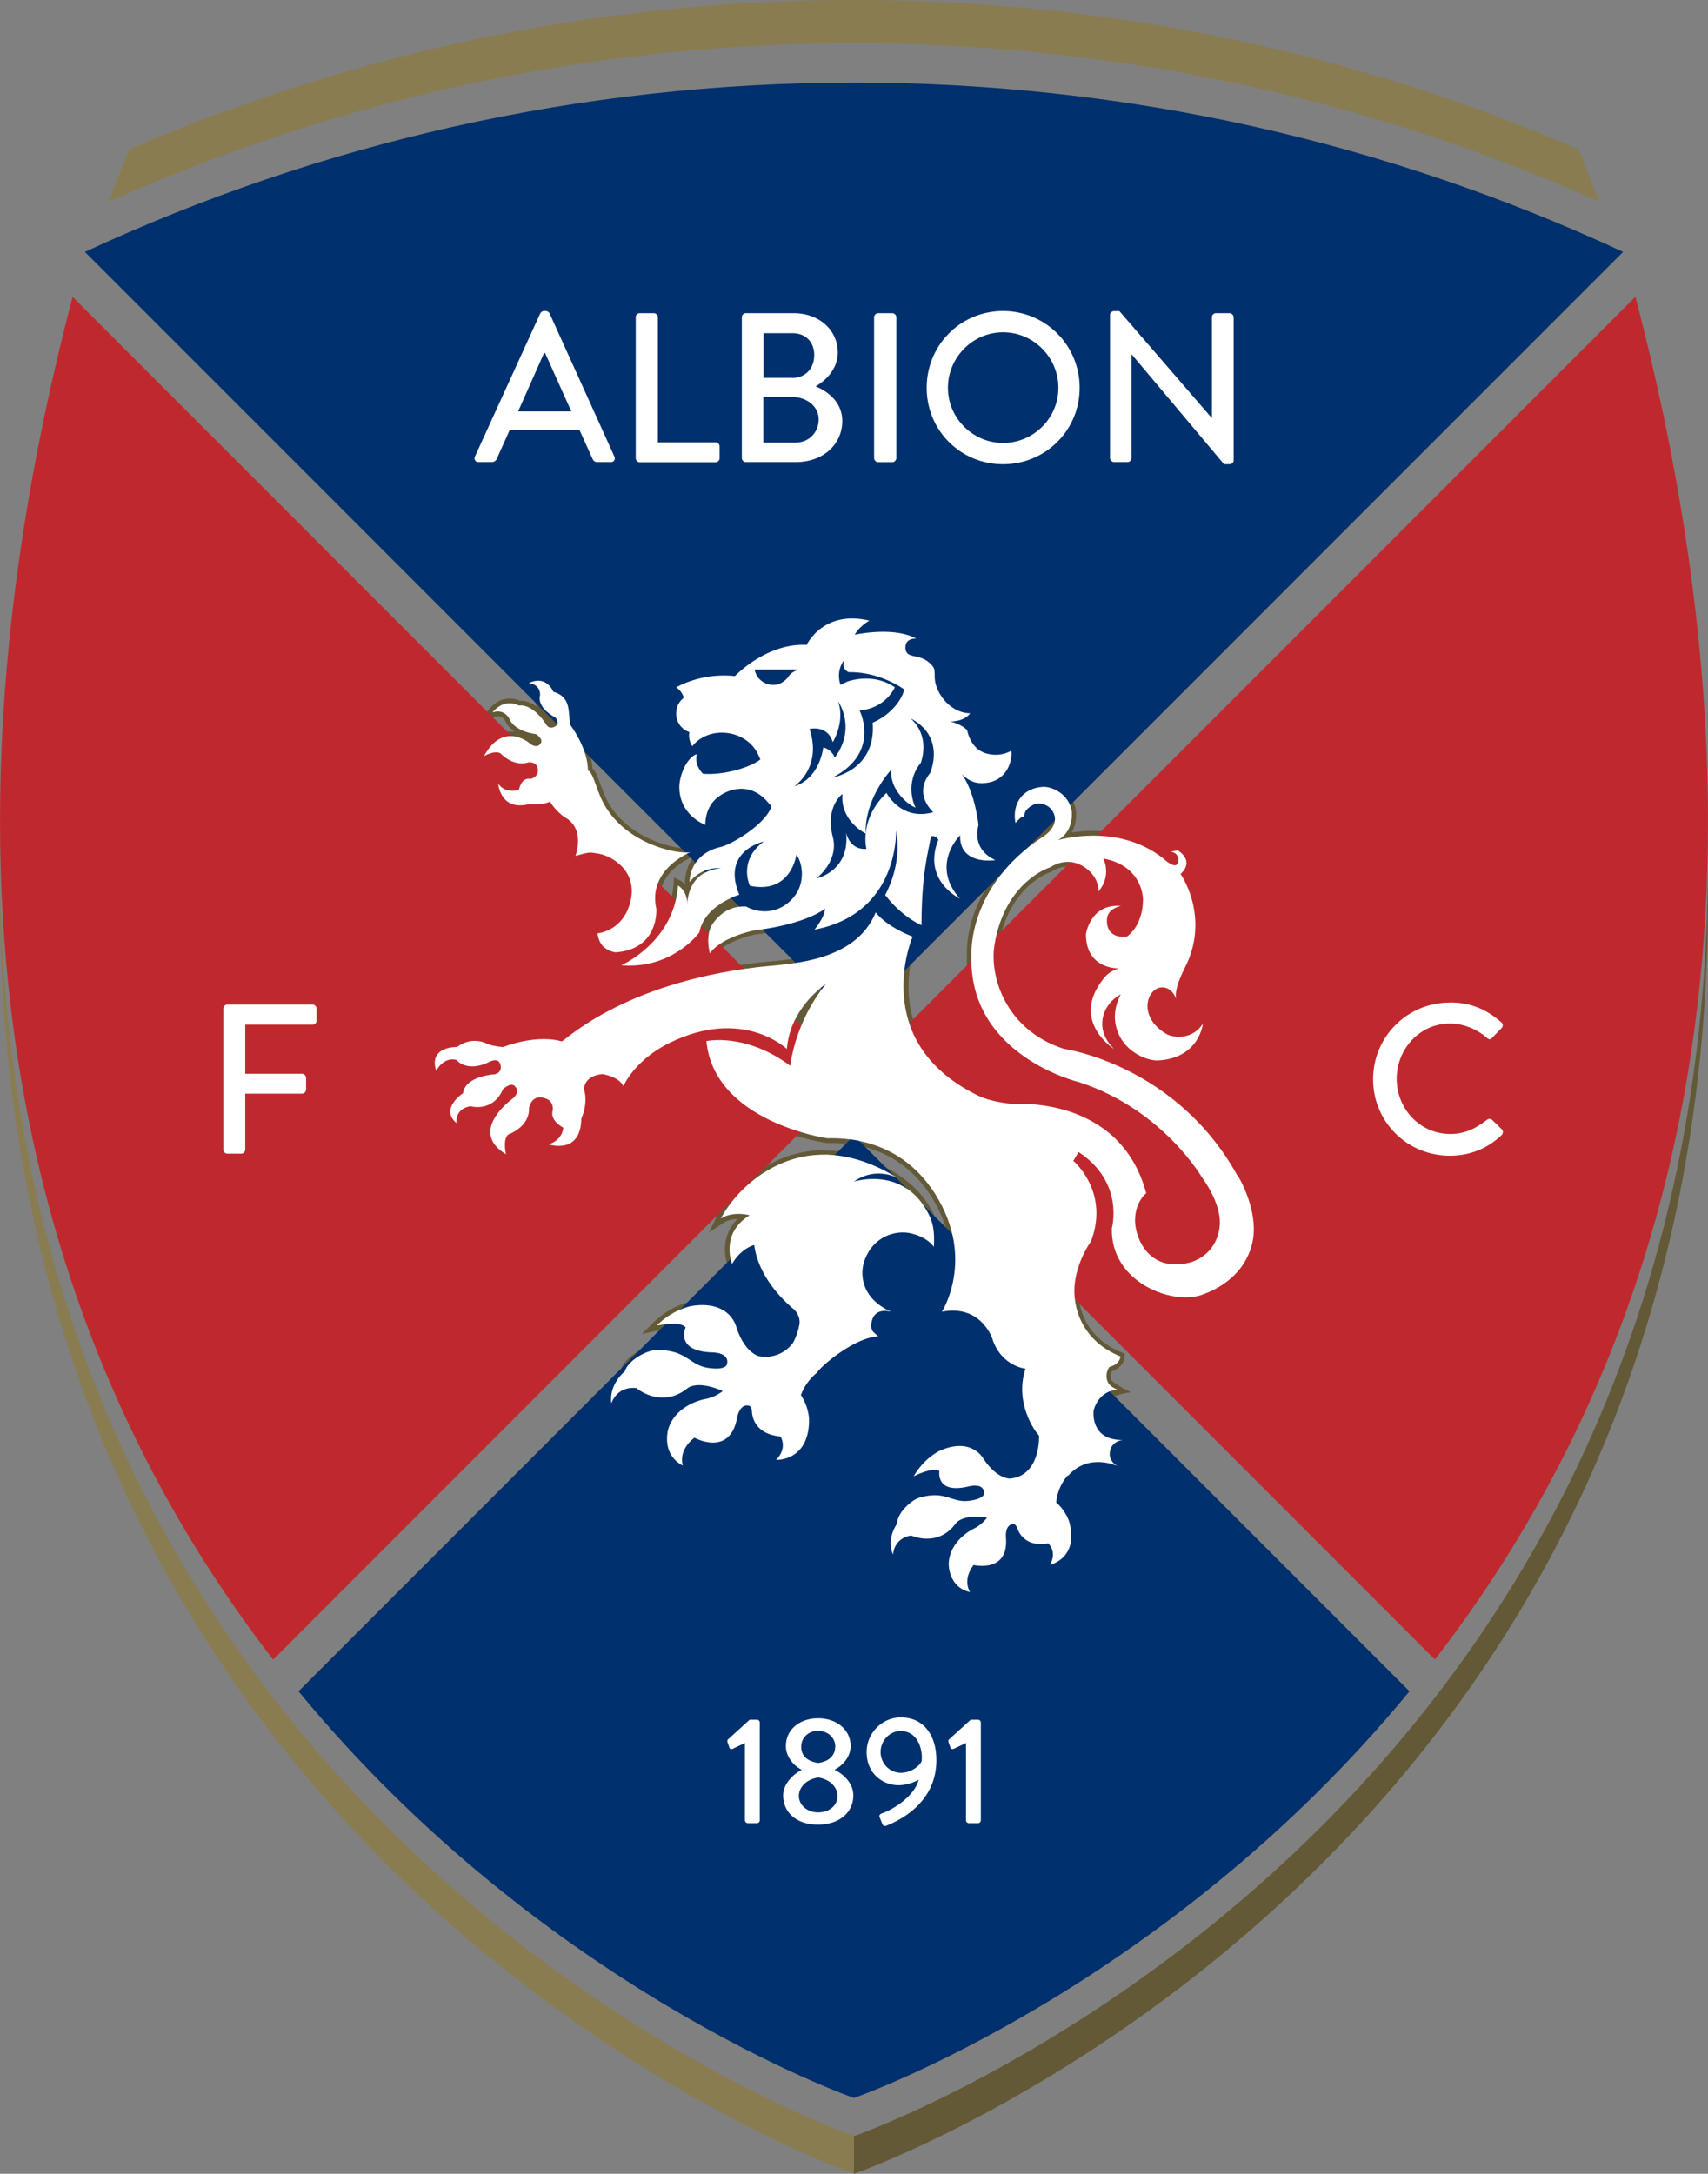 <svg xmlns="http://www.w3.org/2000/svg" id="Capa_2" data-name="Capa 2" viewBox="0 0 176 223.92"><rect x="0" y="0" width="176" height="223.92" fill="#808080" stroke="none"/><defs><style>.cls-2{fill:#fff}.cls-3{fill:#bf292e}.cls-4{fill:#897c50}.cls-5{fill:#635936}</style></defs><g id="Capa_1-2" data-name="Capa 1"><path d="M87.82 63.68c.54 0 1.12.07 1.77.22 0 0-1.01.56-1.5 1.45 0 0 1.33-.3 2.91-.3 1.15 0 2.43.16 3.43.7h-.07c-.25 0-1.08.07-1.05.96.04 1.33 1.69.37 2.85 1.96.08.11.16.18.17 1.06.02 1.64 1.65 3.72 3.65 3.72 0 0-.46.82-2.07.86.77.12 1.54.62 1.77.9 0 0 .3 2.04 2.15 2.43.28.06.55.08.78.08.97 0 1.53-.4 1.59-.4.17.56-.21 3.31-3.02 3.31h-.21c-.95-.04-1.65-.69-1.9-.95.31.38 1.3 1.83 1.76 5.23.02.14-.85 2.45 1.74 3.66 0 0-.28.04-.68.04-1.07 0-3.03-.31-2.95-2.6 0 0-3.12 3.04-.03 6.52 0 0-3.9-1.84-2.22-6.05 0 0-.14-.39-.64-.39-.06 0-.13.06-.15.17-.22 1.4-.94 3.62-.94 9.01 0 0-1.92-.76-3.75-3.11 0 0 1.82-3.11 1.12-6.63 0 0 .36 8.54-8.4 10.2 0 0 1.08-1.32 1.08-2.16 0 0-1.8 1.56-7.27 2.24 0 0-3.39.64-4.59 2.37 0 0-.53-1.85.28-3.03.94-1.36 2.15-1.8 3.24-1.8h.22s.8.49 1.91.49c.44 0 .92-.07 1.43-.28.57-.23 1.5-.83 2.02-1.89.63-1.29.39-2.93-.19-3.65 0 0-.43 3.32-3.63 3.32-.35 0-.74-.04-1.16-.13 0 0-1.24-2.58 1.43-4.55 0 0-4.42.93-2.52 5.47 0 0-3.59 1.08-4.11 3.87 0 0-2.43 3.43-7.22 3.43-.27 0-.54-.01-.83-.03 0 0 5.41-2.36 5.85-8.2 0 0 .92.45.96 1.92.02-.81.31-3.4 3.45-3.72 0 0-.09-.01-.24-.01-.55 0-1.94.14-2.98 1.43 0 0-.11-2.84 3.21-3.61 1.03-.24 4.4-2.16 5.2-4.08.06-.14-.16-.3-.27-.43-.89-1.09-1.89-1.48-2.82-1.48-1.15 0-2.19.59-2.74 1.16-1.03 1.05-.96 2.55-.96 2.55S70 84 70 81.03c0-1.1.72-3.02 1.8-3.38 0 0-.15.6.08 1.19.09.24.46.83.61.84.17.01.34.02.51.02 2.06 0 4.32-.73 5.34-1.49.02-.02-.2-.48-.21-.5-.69-1.49-2.23-2.27-3.75-2.27-1.16 0-2.3.45-3.04 1.39 0 0-.45-.6-.31-1.45 0 0-1.44-.42-1.34-2.12.04-.62.34-1.08.78-1.43 0 0-.15-.68-.79-1.07 0 0 2-1.23 4.93-1.23.36 0 .74.02 1.13.06 0 0 3.05-3.22 7.01-3.22.13 0 .26 0 .39.01 0 0 1.27-2.73 4.69-2.73m-1.22 6.85.71-.33s.81-.31 1.93-.31c.89 0 1.96.2 2.97.9 0 0-.93 2.16-3.64 2.38 0 0 2.24 4.33-2.77 6.91 0 0 4.52-.76 4.12-5.65 0 0 2.54-.99 3.27-3.41 0 0-2.39-1.79-5.58-1.79h-.15s-.83-.29-.44-1.27c0 0-.91.97-.41 2.56m-6.88.02c.94 0 1.52-.85 1.52-.85.23-.46 1.01-.73 1.01-.73h-4.5s.21 1.46 1.86 1.57h.11m6.08 5.91c-.36-1.21-1.29-1.42-1.88-1.42-.3 0-.5.05-.5.05 1.33 4.03-1.58 5.89-1.58 5.89 2.67-.79 2.99-4 2.99-4 .89.21 1.19 1.05 1.19 1.05 2.28-3.09.34-5.8.34-5.8.74 2.16-.55 4.21-.55 4.21m8.54 6.71c-.46-.07-2.7-1.64-2.51-3.89 0 0-2.73 2.86-2.64 6.57 0 0-2.64-1.28-2.39-4.07 0 0-1.81 1.27-.99 4.45.64 2.48-1.69 4.24-1.69 4.24s3.5-.72 3.05-4.75c0 0 .28 1.72 1.91 1.72h.19s-.8-3.03 2.07-5.76c0 0 1.11 2.17 3.54 2.17.39 0 .82-.06 1.28-.19 0 0-2.1-1.79-.34-4.01 0 0 1.72-3.73-2.03-5.67 0 0 2.09 1.56 1.08 4.61 0 0-1.59 1.68-.68 4.28.06.18.17.3.16.3m4.93 9.04c-1.83-2.06-1.27-3.92-.66-4.96.12.35.31.66.56.92.76.78 1.89.94 2.71.94.44 0 .74-.05.76-.05l1.59-.25-1.46-.68c-1.94-.91-1.6-2.47-1.49-2.98.03-.12.04-.2.03-.3-.23-1.69-.59-2.93-.94-3.8.18.05.37.08.56.09h.23c1.51 0 2.36-.72 2.81-1.32.68-.92.84-2.12.69-2.63l-.11-.35h-.37c-.13 0-.22.04-.31.09-.18.09-.62.31-1.28.31-.22 0-.45-.02-.68-.07-1.47-.31-1.75-1.95-1.76-2.02l-.02-.13-.08-.1c-.11-.14-.3-.3-.53-.46.61-.3.84-.69.88-.76l.41-.73h-.84c-1.68 0-3.14-1.78-3.16-3.24 0-.85-.07-1.09-.26-1.33-.7-.95-1.57-1.15-2.15-1.28-.61-.14-.61-.17-.62-.42 0-.21.06-.28.08-.3.1-.11.32-.14.48-.14h.04l2.23.14-1.95-1.07c-.93-.51-2.16-.76-3.67-.76-.6 0-1.16.04-1.64.09.26-.2.46-.32.47-.32l1.1-.62-1.23-.3a7.88 7.88 0 0 0-1.88-.24c-3.03 0-4.51 1.95-4.97 2.72h-.1c-3.62 0-6.47 2.5-7.19 3.2a9.92 9.92 0 0 0-.95-.04c-3.04 0-5.1 1.25-5.19 1.3l-.68.42.68.42c.24.15.38.35.46.52-.42.43-.65.95-.69 1.54-.09 1.36.68 2.13 1.31 2.46 0 .84.42 1.41.44 1.44l.21.28c-1.11.75-1.66 2.62-1.66 3.61 0 2.62 1.97 4 3.01 4.36l.69.24-.04-.73s-.04-1.3.82-2.18c.46-.47 1.36-1.01 2.39-1.01.92 0 1.74.44 2.44 1.3.03.04.07.08.11.12-.86 1.7-3.89 3.4-4.76 3.6-3.67.85-3.59 4.07-3.59 4.11v.31c-.24-.27-.46-.38-.48-.39l-.66-.32-.05.73c-.41 5.46-5.5 7.76-5.55 7.78l-1.79.79 1.95.16c.29.02.58.04.87.04 4.99 0 7.52-3.49 7.62-3.64l.06-.08c-.15 1.05.13 2.04.15 2.1l.29 1 .59-.85c.89-1.28 3.36-1.99 4.26-2.16 3.14-.39 5.11-1.07 6.24-1.6-.16.27-.35.52-.51.72l-.86 1.05 1.33-.25c3.29-.62 5.36-2.19 6.65-3.94l.15.19c1.88 2.42 3.87 3.23 3.96 3.26l.68.27v-.73c0-2.71.18-4.59.39-5.98.43 2.51 2.83 3.67 2.86 3.69M78.53 69.42h2.31c-.12.14-.53.59-1.08.59h-.07c-.62-.04-.96-.32-1.16-.59zm8.47.36c-.01-.11-.01-.21-.01-.31.14.1.27.16.32.18-.08.03-.13.04-.13.05h-.02l-.02.01-.15.07zm2.3 3.75c2.04-.41 3-1.83 3.3-2.38.01 0 .03.02.04.02-.77 1.91-2.83 2.75-2.85 2.75l-.34.13c-.05-.2-.1-.38-.15-.54zm-5 3.83c.03-.56-.02-1.18-.19-1.86.65.04 1.07.4 1.27 1.06l.02.05a1.72 1.72 0 0 0-.4-.14l-.55-.13-.06.56s-.02.18-.08.46zm-12.54-.22c.6-.77 1.57-1.21 2.66-1.21 1.45 0 2.74.78 3.3 1.98l.02.03s.02.05.03.07c-1.03.61-2.94 1.18-4.73 1.18h-.34c-.11-.13-.28-.4-.33-.54-.17-.44-.06-.9-.06-.9l.2-.86-.75.25zm14.27-.07.24-.38s.01-.02.03-.04c-.07.15-.14.31-.23.46-.01-.01-.02-.03-.04-.04zm8.83 6.24c.05-.12.06-.28-.06-.48-.02-.04-.06-.1-.09-.17-.8-2.29.56-3.77.57-3.78l.07-.08.03-.1c.22-.67.31-1.3.3-1.86.27 1.18-.14 2.26-.24 2.51-1.19 1.55-.8 3.01-.17 3.94-.12.01-.23.02-.34.02h-.07zm-3.87-1.97c.18-.31.36-.59.53-.83.17.62.49 1.17.85 1.62-.34-.37-.51-.7-.53-.73l-.3-.58-.48.45s-.04.04-.07.06zm-4.76 7.09c.24-.68.34-1.47.11-2.36-.36-1.39-.18-2.35.1-2.98.38 1.67 1.69 2.64 2.28 3.01-.01.29 0 .55.01.76-.85-.23-1.02-1.21-1.03-1.25l-.98.13c.13 1.2-.11 2.07-.51 2.69zm-9.86 4.15.52-.16-.21-.5c-.53-1.27-.58-2.33-.14-3.16.06-.12.14-.24.22-.34-.54 1.57.1 2.96.11 2.98l.11.22.24.05c.44.09.86.14 1.26.14 1.98 0 3.11-1.16 3.67-2.31.08.6.01 1.31-.29 1.93-.54 1.1-1.56 1.57-1.76 1.65-.4.16-.81.25-1.24.25-.95 0-1.65-.41-1.65-.42l-.11-.07h-.13c-.08-.01-.16-.01-.25-.01m8.18 26.11c2.23 0 4.77.66 7.6 2.4 0 0-.81-.45-1.96-.45-.75 0-1.64.19-2.54.83 0 0 .83-.28 1.99-.28 1.7 0 4.09.59 5.63 3.49.54 1.01.69 1.87.61 3.51 0 0-.64-1.04-2.51-1.42-.2-.04-.43-.06-.68-.06-1.35 0-3.19.69-3.98 2.96-.37 1.07-.55 3.69 2.73 5.2 0 0-.26-.08-.59-.08-.56 0-1.32.24-1.4 1.5-.02.24.06.45.18.62l.48.47c.08.05.13.07.13.07s-.03 0-.08-.02c-2.27.07-5.67 2.81-6.31 3.73-1.24 1.01-1.64 2.3-1.64 2.3.85 1.27.84 2.53.84 2.53 0 3.99-2.91 4.14-3.35 4.14h-.06c1.24-1.26.45-2.41.45-2.41-3.05-.28-2.94-2.67-2.94-2.67-.1-.49-.32-.51-.36-.51-.05 0-.09-.01-.14-.01-.85 0-1.04 1.33-1.04 1.33-.38 2-1.48 2.5-2.48 2.5s-1.9-.5-1.9-.5c-1.74 1.34-1.2 2.87-1.2 2.87-2.3-1.23-1.49-3.79-1.49-3.79.81-2.57 3.77-3.06 3.77-3.06 1.14-.21 1.83-.83 1.83-.83-1.06-.47-1.85-.61-2.42-.61-.89 0-1.23.35-1.23.35-.89.7-1.76.94-2.53.94-1.56 0-2.71-.98-2.71-.98-.12-.01-.24-.02-.35-.02-1.76 0-2.22 1.59-2.22 1.59-.27-2 1.38-3.29 1.38-3.29.39-1.23 2.3-2.18 3.24-2.2h.15c3.01 0 3.25 1.55 5.22 1.84.32.05.59.07.81.07 1.15 0 1.12-.53 1.12-.53.16-.97-.97-1.12-1.54-1.14-3.89-.12-2.74-2.57-2.74-2.57-.23-.29-.78-.38-1.34-.38-.8 0-1.64.18-1.64.18 1.75-1.73 3.64-2.02 3.64-2.02.38-.06.73-.08 1.06-.08 3.05 0 3.52 2.33 3.52 2.33.88 2.62 2.3 2.94 2.3 2.94.24.04.47.06.7.06 1.24 0 2.2-.63 2.8-1.4.35-.61.57-1.32.68-1.92.16-.87-.52-1.53-.52-1.53-1.16-.96-3.7-3.4-4.13-6.66 0 0-1.33.3-2.28 1.94 0 0-1.28-3.12 1.81-5.01 0 0-.5-.14-1.15-.14-.56 0-1.23.1-1.82.48 0 0 .89-1.82 2.82-3.51 1.8-1.57 4.44-3.06 7.79-3.06m0-.49c-3.69 0-6.45 1.73-8.12 3.19-1.99 1.73-2.91 3.58-2.94 3.66l-.79 1.61 1.5-.98c.39-.25.87-.39 1.44-.4-2.1 2.08-1.02 4.81-1.01 4.85l.38.93.5-.87c.48-.84 1.06-1.28 1.47-1.5.67 3.13 3.1 5.44 4.18 6.34.06.07.47.53.37 1.08-.07.37-.23 1.07-.6 1.73-.36.45-1.13 1.18-2.39 1.18-.19 0-.39-.02-.59-.05-.11-.03-1.2-.43-1.93-2.58-.21-.95-1.29-2.69-4-2.69-.36 0-.74.03-1.13.09-.09.01-2.07.34-3.91 2.16l-1.19 1.17 1.64-.34s.8-.16 1.54-.16c.38 0 .62.04.76.09-.09.4-.14 1.02.21 1.6.48.79 1.52 1.21 3.1 1.26.5.02.89.13 1.02.29.02.03.08.09.05.27-.05.03-.21.11-.64.11-.21 0-.46-.02-.74-.06-.71-.1-1.16-.4-1.68-.74-.8-.52-1.7-1.11-3.61-1.11h-.16c-1.13.02-3.1 1.03-3.65 2.4-.41.36-1.71 1.7-1.45 3.65l.31 2.31.65-2.24s.39-1.23 1.75-1.23h.16c.37.27 1.47.99 2.89.99 1 0 1.96-.35 2.83-1.04l.02-.02.02-.02s.25-.2.88-.2c.38 0 .82.07 1.3.22-.22.1-.49.19-.79.24-.13.02-3.26.58-4.16 3.4-.32 1.02-.38 3.26 1.73 4.38l1.13.6-.43-1.2s-.34-1.09.8-2.12c.38.17 1.08.41 1.83.41.9 0 2.48-.38 2.96-2.9.03-.19.21-.9.54-.92 0 .02.02.05.02.08.01.45.22 2.68 3.11 3.08.11.3.2.91-.48 1.6l-.76.78 1.09.06h.08c.36 0 1.63-.08 2.62-1.08.81-.81 1.22-2.01 1.22-3.56 0-.05 0-1.28-.79-2.58.16-.37.57-1.19 1.4-1.87l.05-.04.04-.06c.57-.83 3.83-3.46 5.92-3.52v-.16l.29-.75-.04-.02-.4-.39a.457.457 0 0 1-.07-.27c.06-.92.52-1.04.91-1.04.24 0 .43.06.44.06l.36-.92c-3.41-1.57-2.57-4.29-2.47-4.59.85-2.44 2.91-2.63 3.52-2.63.21 0 .4.02.58.05 1.61.32 2.17 1.16 2.19 1.2l.83 1.29.08-1.53c.09-1.72-.08-2.67-.66-3.76-.98-1.85-2.33-2.95-3.36-3.65-2.58-1.77-5.26-2.6-7.81-2.6z" class="cls-5"/><path d="M107.56 81.06c.92 0 2.56.75 2.87 2.43 0 0 .33 2.06-1.42 3.07 0 0 1.53-.47 3.66-.47 2.11 0 4.82.47 7.19 2.34 0 0 .73.72 1.2.72.18 0 .32-.11.36-.4.05-.32-.08-.96-.83-.98l.76-.16s1.83 1.02.3 2.44c0 0 2.77 3.92.84 8.79-.37.93-1.52 2.76-1.3 4.07 0 0-.32-1.09-1.33-1.18h-.1c-1.51 0-2.63 2.94.38 4.78.3.18.78.32 1.32.32.86 0 1.86-.34 2.49-1.36 0 0-.34 3.53-4.56 3.79h-.13c-.98 0-2.68-.64-3.64-2.09-.72-1.09-1.16-2.75-.14-4.72 0 0-.82.4-1.35 1.22-.69 1.07-.99 2.76.66 4.4 0 0-4.52-2.84-1.12-7.19.44-.57.75-.8 1.62-1.11h-.05c-.42 0-3.34-.12-3.34-3.53 0 0 .38-2.92 3.24-2.92.12 0 .24 0 .37.02 0 0-1.4.24-1.45 1.4-.06 1.4.87 1.79 1.73 1.79.11 0 .21 0 .31-.02 0 0 1.63-1.01 1.68-3.78 0 0 .1-3.49-4.09-4.28 0 0 .92 1.74-.51 3.41 0 0 .1-.85-.56-1.71-.47-.62-1.4-1.36-2.6-1.36-.56 0-1.17.16-1.82.57 0 0-4.67 1.41-5.73 8.03-.51 3.23 1.16 8.75 7.19 10.68 0 0 11.52 1.58 17.87 13.08 0 0 1.59 2.54 1.65 5.4.06 2.64-1.56 5.55-5.36 6.88-.49.17-1.05.25-1.66.25-3.26 0-7.74-2.43-7.61-7.13 0 0 1.34-4.7-3.43-7.84l-.54.91s3.77 3.16 1.82 8.29c0 0-1.35 1.83-1.66 4.25-.32 2.49.71 6 4.7 7.61 0 0-.04.78-1.14 1.07 0 0-.5.63-.21 1.46.24.67 1.06.88 1.06.88s-1.89 0-2.48 2.15c0 0-.41 3.04 2.93 3.04h.08s-1.28.08-1.35 1.41c-.04.83.8 1.28.8 1.28s-.87-.42-2-.42c-.95 0-2.1.3-3.07 1.4-.01-.01-.03-.02-.04-.03-1.15 1.28-1.2 2.8-1.2 2.8 1.04.9 1.34 2 1.34 2 1.04 3.76-1.98 4.42-1.98 4.42.78-1.39-.19-2.21-.19-2.21-.28.05-.54.07-.77.07-2.04 0-2.43-1.7-2.43-1.7-.16-.32-.32-.36-.39-.36h-.04c-.87.1-.71 1.43-.71 1.43.2 2.48-1.4 2.88-2.45 2.88-.5 0-.88-.09-.88-.09-1.2 1.59-.36 2.78-.36 2.78-2.3-.52-2.2-2.95-2.2-2.95.1-2.43 2.56-3.57 2.56-3.57.94-.45 1.39-1.16 1.39-1.16-.42-.06-.79-.09-1.11-.09-1.71 0-2.13.73-2.13.73-.91 1.23-2.03 1.54-2.94 1.54s-1.63-.33-1.63-.33c-1.85.29-1.87 1.98-1.87 1.98-.71-1.67.41-3.19.41-3.19.05-1.17 1.49-2.45 2.29-2.68.64-.19 1.16-.26 1.61-.26 1.31 0 1.97.6 3.1.6.13 0 .26 0 .4-.02 1.79-.22 1.58-.86 1.58-.86-.06-.57-.5-.71-.94-.71-.25 0-.49.05-.67.09-.5.12-.91.17-1.26.17-2.04 0-1.74-1.75-1.74-1.75-.13-.09-.3-.13-.5-.13-.85 0-2.14.67-2.14.67 1.11-1.92 2.69-2.63 2.69-2.63.8-.35 1.48-.49 2.05-.49 1.79 0 2.47 1.35 2.47 1.35 1.31 1.95 2.55 2.01 2.69 2.01h.01c3.01-.27 3.03-3.91 3.01-4.41-.08-.11-.16-.22-.25-.32 0 0-2.34-2.94-1.15-6.59 0 0-2.52-.25-3.43-3.14 0 0-.94-2.84-4.06-2.84-.34 0-.72.03-1.12.11 0 0 3.51-5.48-.7-12.14-2.4-3.8-6.15-5.74-10.69-5.74h-.42s-11.66-1.63-12.46-10c0 0 .47-.11 1.28-.11 1.54 0 4.31.39 7.36 2.65 0 0 .45-4.47 3.66-8.4 0 0-3.64 2.28-4.01 6.67 0 0-2.22-2.13-6.15-2.13-1.69 0-3.7.39-5.98 1.52-3.61 1.78-4.72 4.44-4.72 4.44-.47-1-2.17-1.24-2.17-1.24-1.95.19-1.89 1.57-1.89 1.57.46 1.49-.28 3.02-.28 3.02-.03 2.36-1.34 2.8-2.31 2.8-.58 0-1.03-.15-1.03-.15 1.49-.51 1.49-1.72 1.49-1.72-1.53-.88-1.07-1.81-1.07-1.81.05-.98-.65-1.16-.65-1.16-.26-.11-.49-.16-.68-.16-.94 0-1.13 1.09-1.13 1.09.09 2-2.14 2.74-2.14 2.74-.6.56-.23 2.04-.23 2.04-3.95-2.37.6-5.67.6-5.67.93-.71.4-1.24.4-1.24a.473.473 0 0 0-.42-.25c-.41 0-.88.43-.88.43-.68 1.57-1.86 1.85-2.63 1.85-.43 0-.72-.09-.72-.09-1.64.25-1.46 1.73-1.46 1.73-1.73-1.49.68-3.07.68-3.07.25-1.8 3.28-1.95 3.28-1.95.87-.22.56-1.05.56-1.05-.1-.31-.32-.4-.53-.4-.25 0-.49.12-.49.12-.74.38-1.36.51-1.86.51-1.12 0-1.64-.67-1.64-.67-.14-.04-.28-.05-.41-.05-1.1 0-1.67 1.17-1.67 1.17-.78-2.37 1.75-2.45 2.1-2.45h.04c.66-.49 1.29-.63 1.82-.63.82 0 1.4.35 1.4.35.77.25 1.52.28 1.52.28 1.76-.64 3.18-.82 4.2-.82 1.19 0 1.84.24 1.84.24.31 0 6.08-5.95 20.14-7.64 3.07-.37 10.04-.36 12.22-5.65 0 0 .94 1.38 3.8 2.5 0 0-4.63 10.69 6.55 16.28 1.05.53 1.99.75 3.79.97 0 0 .29-.03.8-.03 2.58 0 10.64.7 12.93 9.21 0 0-1.15.88-1.15 2.82 0 1.44 1.02 4.51 4.19 4.51h.18c3.31-.12 4.67-2.85 4.32-5.02-.33-2.05-1.77-3.9-1.77-3.9s-4.03-7.02-12.65-9.84c0 0-11.6-2.73-11.12-13.27 0 0-.37-6.92 7.3-11.98 0 0 2.1-1.2.96-2.82-.21-.3-.75-.65-1.32-.65-.21 0-.43.05-.64.16-.84.47-.81.85-.9 1.22s-.14 0-.24.03c-.11.03-.62.58-.62.58s-.57-2.34 1.5-3.38c.35-.18.78-.29 1.3-.33h.11m0-.49h-.15c-.56.04-1.06.17-1.48.38-1.92.96-1.99 3-1.76 3.94l.22.89.62-.68c.16-.17.35-.36.44-.44h.45l.09-.38s.02-.1.03-.14c.05-.27.09-.45.63-.75.12-.07.25-.1.4-.1.4 0 .79.25.92.44.22.31.29.6.23.89-.13.58-.79 1.08-1.03 1.22h-.01l-.01.02c-7.66 5.05-7.55 11.84-7.52 12.39-.47 10.58 10.88 13.59 11.48 13.75 8.33 2.73 12.32 9.54 12.36 9.61l.02.03.02.03s1.37 1.78 1.67 3.68c.17 1.08-.13 2.23-.82 3.07-.7.86-1.75 1.33-3.03 1.38h-.16c-3.07 0-3.7-3.17-3.7-4.01 0-1.66.92-2.4.96-2.43l.26-.2-.08-.32c-2.38-8.88-10.86-9.57-13.41-9.57-.4 0-.68.02-.79.02-1.76-.22-2.63-.44-3.58-.92-4.47-2.24-6.89-5.55-7.19-9.84-.23-3.21.87-5.79.88-5.81l.2-.47-.48-.19c-2.65-1.04-3.56-2.3-3.57-2.32l-.52-.74-.34.83c-1.82 4.41-7.33 4.92-10.62 5.23-.44.04-.84.08-1.19.12-8.12.97-14.82 3.47-19.93 7.42-.08.06-.16.13-.23.18-.31-.08-.91-.2-1.77-.2-1.33 0-2.77.27-4.27.81-.2-.02-.72-.07-1.25-.23-.19-.1-.79-.39-1.59-.39-.7 0-1.37.21-1.98.64-.5.02-1.67.15-2.27.98-.4.55-.46 1.26-.18 2.11l.38 1.15.53-1.09s.46-.89 1.23-.89c.05 0 .1 0 .16.01.26.25.88.71 1.89.71.65 0 1.35-.19 2.08-.57.03-.01.16-.06.26-.06h.04s0 .02.02.05c.02.07.05.22 0 .3-.03.05-.1.09-.17.11-.45.03-3.19.3-3.65 2.15-.4.3-1.29 1.07-1.35 2.07-.03.42.09 1.05.8 1.66l.97.83-.16-1.27c-.02-.16-.05-.97.95-1.17.15.03.41.08.74.08.79 0 2.22-.27 3.03-2.05.15-.12.36-.24.47-.24v.01l.05.07h.02s.01.04 0 .08c0 .04-.05.2-.36.44-.09.07-2.5 1.83-2.41 3.89.04 1.02.67 1.89 1.85 2.6l1.02.61-.29-1.16c-.12-.47-.16-1.22.04-1.5.52-.21 2.4-1.1 2.35-3.12.04-.16.19-.64.64-.64.14 0 .3.04.49.12h.03l.03.02c.04.01.29.12.29.59-.11.34-.26 1.28 1.02 2.15-.09.29-.35.75-1.11 1.01l-1.37.47 1.37.46s.54.18 1.19.18c.82 0 2.72-.31 2.8-3.19.17-.39.69-1.79.28-3.2.02-.2.16-.87 1.38-1.01.44.08 1.45.36 1.73.96l.47 1.01.43-1.03s1.1-2.52 4.48-4.19c1.98-.98 3.91-1.47 5.76-1.47 3.67 0 5.78 1.97 5.8 1.99l.37.35-.03.16c-2.96-1.97-5.62-2.28-6.99-2.28-.85 0-1.37.11-1.39.12l-.42.1.04.43c.83 8.66 12.39 10.37 12.88 10.44h.49c4.44 0 7.99 1.91 10.27 5.51 4 6.32.73 11.56.7 11.61l-.62.97 1.13-.22c.35-.07.7-.1 1.02-.1 2.71 0 3.56 2.41 3.59 2.51.72 2.31 2.39 3.1 3.28 3.35-.89 3.61 1.29 6.41 1.38 6.53l.15.18c0 .85-.21 3.52-2.54 3.75-.12 0-1.12-.09-2.26-1.77-.13-.24-.96-1.59-2.9-1.59-.69 0-1.45.18-2.25.53-.07.03-1.74.79-2.91 2.83l-.83 1.45 1.49-.76c.33-.17 1.32-.61 1.91-.61.02.33.11.79.44 1.18.39.47 1 .71 1.8.71.41 0 .87-.06 1.38-.18.2-.05.39-.07.55-.07.4 0 .44.13.45.25-.07.06-.32.24-1.14.34-.12.01-.23.02-.34.02-.46 0-.84-.12-1.27-.26-.5-.16-1.07-.34-1.82-.34-.54 0-1.11.09-1.75.28-.99.29-2.48 1.65-2.64 2.99-.28.43-1.08 1.91-.39 3.55l.91 2.15.04-2.34c0-.12.07-1.21 1.32-1.47.28.11.91.31 1.68.31.93 0 2.27-.3 3.33-1.75l.02-.02v-.02h.01s.37-.48 1.7-.48h.02c-.15.11-.32.22-.51.31-.1.05-2.73 1.29-2.84 3.99-.04.98.45 2.97 2.59 3.45l1.25.28-.74-1.05s-.53-.83.18-1.96c.17.02.4.04.66.04.96 0 1.74-.29 2.25-.85.55-.59.78-1.45.69-2.56-.02-.2-.02-.63.13-.82.01-.02.03-.03.05-.05v.02c.2.74 1.02 2.02 2.89 2.02.19 0 .38-.01.58-.04.16.23.35.72-.05 1.44l-.53.96 1.07-.23c.05-.01 1.35-.31 2.09-1.53.56-.93.65-2.1.26-3.5-.01-.05-.31-1.11-1.3-2.06.05-.37.22-1.15.76-1.92s.32-.33.32-.33c.72-.82 1.63-1.23 2.7-1.23 1 0 1.78.37 1.79.37l.44-.88s-.57-.31-.54-.81c.05-.87.81-.94.89-.95l-.04-.99h-.07c-.89 0-1.54-.23-1.95-.7-.56-.65-.51-1.58-.5-1.75.49-1.73 3.42-2.01 3.42-2.01s-1.91-.95-2.03-1.28c-.14-.39-.02-.72.06-.88 1-.34 1.3-1.07 1.32-1.47l.02-.35-.33-.13c-3.72-1.5-4.7-4.76-4.4-7.09.29-2.26 1.56-4.01 1.57-4.02l.04-.05.02-.06c1.71-4.49-.75-7.61-1.65-8.55l.07-.12c3.91 2.89 2.81 6.95 2.8 6.99l-.02.06v.06c-.05 1.93.63 3.67 1.97 5.04 1.56 1.6 3.91 2.59 6.14 2.59.67 0 1.29-.1 1.82-.28 4.28-1.5 5.75-4.78 5.69-7.36-.06-2.89-1.58-5.42-1.72-5.64-6.19-11.19-17.36-13.18-18.18-13.31-5.84-1.89-7.28-7.21-6.82-10.12.99-6.24 5.34-7.62 5.38-7.63l.06-.02.06-.04c.52-.33 1.05-.49 1.56-.49.97 0 1.77.6 2.2 1.17.52.68.46 1.33.46 1.36l-.16 1.57 1.03-1.2c.96-1.12 1-2.27.86-3.03 2.91.95 2.87 3.46 2.87 3.57 0 .09 0 .18-.01.27l-1.73-.14c-.14-.01-.28-.02-.41-.02-2.61 0-3.58 2.19-3.73 3.35v.06c0 2.41 1.31 3.37 2.4 3.76-.18.16-.34.34-.53.57-1.11 1.42-1.55 2.85-1.31 4.25.4 2.28 2.47 3.6 2.55 3.66l3.79 2.38-3.17-3.15c-1.5-1.49-1.09-2.88-.72-3.57-.19 1.49.36 2.64.79 3.29 1.12 1.69 3.04 2.31 4.05 2.31h.16c4.59-.29 5.02-4.2 5.02-4.24l.2-2.11-1.11 1.81c-.6.98-1.56 1.13-2.07 1.13s-.87-.13-1.06-.25c-1.52-.93-1.82-2.13-1.59-2.94.15-.55.55-.93.95-.93h.06c.67.06.9.82.9.83l.96-.22c-.14-.84.46-2.08.89-2.98.15-.31.28-.59.38-.82 1.7-4.28-.02-7.82-.67-8.91.37-.44.53-.9.47-1.38-.11-.95-1.04-1.49-1.15-1.55l-.16-.09-.18.04-.76.16-1.07.22c-1.9-1.25-4.22-1.91-6.76-1.91-.83 0-1.57.07-2.17.16.61-1.1.44-2.27.42-2.34-.36-1.94-2.21-2.85-3.36-2.85zm13.37 8.05c-.14-.06-.34-.2-.53-.36h.17c.2 0 .26.08.28.1.06.07.08.17.08.25zm-5.15 7.42c-.3 0-.71-.06-.96-.32-.2-.2-.29-.52-.27-.95.03-.74 1-.93 1.04-.94l1.62-.29c-.24 1.55-1.02 2.29-1.29 2.5h-.14zM55.47 70.12c1.12 0 1.56 1.15 1.56 1.15 1.37.37 1.54 1.43 1.6 2.08.06.68.12 1.29.12 1.29 1.98 2.76 1.83 4.74 1.83 4.74.4.07.74 1.25 1.1 2.23h.01c1.69 4.76 7.08 6.22 9 6.22.19 0 .34-.01.46-.04 0 0-4.42 1.72-3.51 5.83 0 0 .32 4.17-4.2 4.49 0 0-.79-.08-1.35-.69-.43-.47-.51-1.27-.51-1.27s2.33-.17 3.23-2.76c1.24-3.57-1.78-5.23-3.11-5.44-.41-.06-.62-.11-.86-.11-.31 0-.66.09-1.54.34 0 0 1.08-2.87-1.15-4.01 0 0-.96-.68-1.47-1.59-.53.23-1.08.28-1.48.28-.36 0-.61-.04-.61-.04-.38.1-.71.14-1 .14-2.09 0-2.25-2.22-2.25-2.22.41.6 1.01.73 1.47.73.37 0 .65-.09.65-.09.26-1.01.73-1.16 1-1.16.11 0 .19.03.19.03.8-.18.79-.79.79-.79.04-.86-.61-.94-.86-.94h-.09c-.25.08-.49.12-.72.12-1.25 0-2.19-1.02-2.19-1.02a.859.859 0 0 0-.45-.11c-.58 0-1.25.38-1.25.38.86-1.61 1.87-2.06 2.73-2.06 1.11 0 1.98.75 1.98.75.28.21.49.27.66.27.3 0 .43-.23.43-.23.43-.47-.44-1.01-.44-1.01-2.21-.3-2.69-1.46-2.69-1.46-.32-.71-.85-.87-1.25-.87-.31 0-.55.09-.55.09.63-.75 1.27-.94 1.77-.94.56 0 .94.24.94.24.07 0 .14-.01.21-.01 1.42 0 2.59 1.93 2.59 1.93.16.28.36.36.54.36.24 0 .44-.14.44-.14.5-.33 0-.89 0-.89-2.09-1.12-1.58-2.34-1.58-2.34-.03-1.18-1.18-1.21-1.18-1.21.37-.18.7-.25.98-.25m0-.49c-.38 0-.78.1-1.19.3l-.56.51.76.43c.15 0 .64.08.7.66-.06.23-.12.71.16 1.29-.47-.36-1.03-.64-1.65-.64h-.11c-.2-.09-.57-.23-1.04-.23-.55 0-1.38.19-2.15 1.12l-1.27 1.52 1.84-.74s.16-.06.36-.06c.37 0 .62.18.8.58.01.03.23.53.94 1.01-.14-.02-.28-.03-.43-.03-.88 0-2.14.4-3.17 2.32l-.81 1.51 1.49-.85c.16-.09.65-.32 1.01-.32.06 0 .11 0 .15.02.26.26 1.22 1.11 2.48 1.11.27 0 .54-.04.81-.12.1 0 .23.02.29.09.07.08.08.24.07.33v.04c0 .03-.04.18-.31.27-.05 0-.11-.01-.17-.01-.3 0-1 .13-1.38 1.23-.08 0-.16.02-.26.02-.47 0-.83-.17-1.06-.52l-1.03-1.49.13 1.8c.06.93.72 2.68 2.74 2.68.32 0 .67-.05 1.03-.13.12.02.32.03.58.03.33 0 .79-.03 1.27-.18.57.81 1.36 1.37 1.4 1.39l.03.02.03.02c1.8.92.95 3.3.91 3.4l-.34.92.94-.27c.81-.24 1.15-.32 1.4-.32.14 0 .28.02.51.06.08.01.17.03.27.05.67.11 1.9.66 2.55 1.76.51.86.57 1.88.16 3.03-.79 2.27-2.78 2.43-2.8 2.43l-.51.04.05.51c.01.1.12.98.64 1.55.68.74 1.62.85 1.66.85h.08c1.53-.11 2.72-.64 3.54-1.58 1.26-1.46 1.13-3.35 1.12-3.43v-.03l-.01-.03c-.81-3.65 3.04-5.2 3.21-5.26l-.29-.94s-.15.03-.35.03c-1.72 0-6.94-1.4-8.54-5.89l-.12-.33H62c-.03-.07-.05-.15-.08-.22-.29-.82-.52-1.47-.88-1.79-.03-.69-.29-2.43-1.84-4.64-.02-.22-.06-.67-.1-1.15-.04-.48-.17-1.9-1.74-2.44-.22-.41-.81-1.23-1.91-1.23z" class="cls-5"/><path d="M28.14 170.95C5.92 142.2-10.07 97.46 7.48 30.58L88 111.1l-59.86 59.86z" class="cls-3"/><path fill="#00306d" d="m88 116.98-57.24 57.24C56.14 205.03 88 216.11 88 216.11s31.87-11.08 57.24-41.89L88 116.98zm0-11.78 79.25-79.25C143.11 14.75 116.27 8.51 88 8.51c-28.27 0-55.11 6.24-79.25 17.44L88 105.2z"/><path d="M147.86 170.95c22.23-28.75 38.21-73.49 20.66-140.38L88 111.09l59.86 59.86z" class="cls-3"/><path d="M23.01 103.9c0-.22.18-.42.42-.42h8.77c.24 0 .42.2.42.42v1.23c0 .22-.18.42-.42.42h-6.93v5.06h5.85c.22 0 .42.2.42.42v1.21c0 .22-.2.42-.42.42h-5.85v5.76c0 .22-.2.42-.42.42h-1.42c-.24 0-.42-.2-.42-.42v-14.51zm25.93-56.87 6.73-14.75c.07-.13.26-.24.37-.24h.22a.5.5 0 0 1 .37.24l6.68 14.75c.13.28-.04.57-.37.57h-1.38c-.26 0-.42-.13-.5-.33l-1.36-3h-7.17c-.44 1.01-.9 1.99-1.34 3a.56.56 0 0 1-.5.33h-1.38c-.33 0-.5-.29-.37-.57zm9.93-4.65-2.7-6.01h-.11l-2.67 6.01h5.48zm6.63-9.7c0-.22.18-.42.42-.42h1.45c.22 0 .42.2.42.42v12.89h5.94c.24 0 .42.2.42.42v1.21c0 .22-.18.42-.42.42h-7.8c-.24 0-.42-.2-.42-.42V32.69zm10.94 0c0-.22.18-.42.42-.42h4.91c2.65 0 4.56 1.75 4.56 4.06 0 1.69-1.25 2.89-2.28 3.48 1.16.48 2.74 1.56 2.74 3.57 0 2.45-2.02 4.23-4.78 4.23h-5.15c-.24 0-.42-.2-.42-.42V32.67zm5.55 12.91c1.34 0 2.37-1.03 2.37-2.39s-1.27-2.3-2.7-2.3h-3v4.69h3.33zm-.35-6.66c1.4 0 2.26-1.03 2.26-2.35s-.85-2.26-2.26-2.26h-2.96v4.6h2.96zm8.43-6.25c0-.22.2-.42.42-.42h1.45c.22 0 .42.2.42.42v14.51c0 .22-.2.42-.42.42h-1.45c-.22 0-.42-.2-.42-.42V32.68zm13.29-.64c4.38 0 7.89 3.53 7.89 7.91s-3.51 7.87-7.89 7.87-7.87-3.48-7.87-7.87 3.48-7.91 7.87-7.91zm0 13.59c3.13 0 5.7-2.54 5.7-5.68s-2.56-5.72-5.7-5.72-5.68 2.61-5.68 5.72 2.56 5.68 5.68 5.68zm11.02-13.19c0-.22.2-.39.42-.39h.55l9.51 11h.02V32.68c0-.22.18-.42.42-.42h1.4c.22 0 .42.2.42.42v14.75c0 .22-.2.39-.42.39h-.57l-9.51-11.31h-.02v10.67c0 .22-.18.42-.42.42h-1.38c-.22 0-.42-.2-.42-.42V32.43z" class="cls-2"/><path d="M175.99 90.25C177.25 192.9 88 223.92 88 223.92v-3.88s86.99-30.24 87.99-129.79z" class="cls-5"/><path d="M.01 90.25C-1.25 192.9 88 223.92 88 223.92v-3.88S1.01 189.81.01 90.25z" class="cls-4"/><path d="m76.75 179.55-1.25.59c-.14.06-.3.03-.34-.11l-.19-.55c-.05-.13-.02-.25.05-.31l2.22-2.02h.77c.16 0 .28.14.28.3v10.05c0 .16-.13.3-.28.3h-.95a.3.3 0 0 1-.3-.3v-7.95zm5.84 2.79v-.05c-.67-.34-1.61-1.21-1.61-2.43 0-1.72 1.44-2.86 3.32-2.86s3.35 1.14 3.35 2.86c0 1.21-.94 2.07-1.61 2.41v.06c.72.33 1.89 1.27 1.89 2.61 0 1.71-1.38 3.01-3.65 3.01s-3.58-1.3-3.58-3.01c0-1.36 1.32-2.35 1.89-2.61zm1.71 4.35c1.11 0 2-.66 2-1.71 0-.83-.72-1.69-1.99-1.88-1.27.19-1.99 1.05-1.99 1.88 0 1.03.94 1.71 1.97 1.71zm1.77-6.76c0-.95-.77-1.64-1.8-1.64-.94 0-1.71.69-1.71 1.64 0 .85.53 1.49 1.75 1.67 1.21-.17 1.75-.85 1.75-1.67zm4.86 6.84c.72-.23 3.22-1.53 3.74-3.44-.14.08-1.05.56-2.08.56-1.67 0-3.29-1.24-3.29-3.4 0-1.97 1.6-3.58 3.51-3.58 2.49 0 3.68 1.97 3.68 4.4 0 4.37-3.74 6.2-5.18 6.76-.19.06-.33-.02-.39-.19l-.27-.66c-.08-.19-.02-.36.28-.45zm4.04-5.34c.14-1.31-.45-3.12-2.16-3.12-1.14 0-2.07 1-2.07 2.16s.92 2.14 2.08 2.14c1.25 0 2.07-.91 2.14-1.19zm4.56-1.88-1.25.59c-.14.06-.3.03-.34-.11l-.19-.55c-.05-.13-.02-.25.05-.31l2.22-2.02h.77c.16 0 .28.14.28.3v10.05c0 .16-.13.3-.28.3h-.95a.3.3 0 0 1-.3-.3v-7.95z" class="cls-2"/><path d="M88 0C61.5 0 36.27 5.49 13.33 15.39c-.73 1.77-1.44 3.56-2.12 5.39C34.71 10.29 60.68 4.46 88 4.46s53.29 5.83 76.79 16.32c-.68-1.82-1.39-3.62-2.12-5.39C139.74 5.49 114.5 0 88 0z" class="cls-4"/><path d="M70.47 71.86c-.44.36-.74.81-.78 1.43a1.994 1.994 0 0 0 1.34 2.12c-.14.86.31 1.45.31 1.45 1.71-2.16 5.58-1.75 6.79.88.01.02.23.48.21.5-1.11.83-3.67 1.61-5.85 1.47-.15 0-.52-.61-.61-.84-.23-.59-.08-1.19-.08-1.19-1.08.36-1.8 2.28-1.8 3.38 0 2.96 2.68 3.9 2.68 3.9s-.07-1.5.96-2.55c1.01-1.02 3.57-2.13 5.56.32.11.13.32.29.27.43-.79 1.92-4.16 3.84-5.2 4.08-3.31.77-3.21 3.61-3.21 3.61 1.33-1.65 3.22-1.42 3.22-1.42-3.43.35-3.46 3.41-3.45 3.9.03-1.6-.96-2.1-.96-2.1-.44 5.84-5.85 8.2-5.85 8.2 5.33.43 8.05-3.4 8.05-3.4.52-2.8 4.11-3.87 4.11-3.87-1.9-4.55 2.52-5.47 2.52-5.47-2.68 1.96-1.43 4.55-1.43 4.55 4.25.9 4.79-3.19 4.79-3.19.58.72.83 2.36.19 3.65-.52 1.06-1.45 1.65-2.02 1.89-1.8.74-3.34-.21-3.34-.21-1.15-.06-2.46.34-3.46 1.8-.81 1.18-.28 3.03-.28 3.03 1.21-1.73 4.59-2.37 4.59-2.37 5.47-.68 7.27-2.24 7.27-2.24 0 .84-1.08 2.16-1.08 2.16 8.76-1.66 8.4-10.2 8.4-10.2.7 3.52-1.12 6.63-1.12 6.63 1.82 2.35 3.75 3.11 3.75 3.11 0-5.39.72-7.61.94-9.01.02-.11.09-.17.15-.17.51 0 .64.39.64.39-1.68 4.21 2.22 6.05 2.22 6.05-3.1-3.48.03-6.52.03-6.52-.1 3.15 3.63 2.56 3.63 2.56-2.59-1.21-1.72-3.53-1.74-3.66-.46-3.4-1.45-4.84-1.76-5.23.25.26.95.91 1.9.95 3 .14 3.4-2.74 3.23-3.31-.01-.05-.89.63-2.38.31-1.84-.39-2.15-2.43-2.15-2.43-.22-.28-1-.77-1.77-.9 1.61-.04 2.07-.86 2.07-.86-2 0-3.63-2.08-3.65-3.72 0-.88-.09-.94-.17-1.06-1.16-1.58-2.81-.63-2.85-1.96-.03-1.05 1.12-.95 1.12-.95-2.37-1.29-6.34-.4-6.34-.4.49-.89 1.5-1.45 1.5-1.45-4.75-1.15-6.46 2.5-6.46 2.5-4.14-.22-7.39 3.21-7.39 3.21-3.54-.38-6.06 1.17-6.06 1.17.64.39.79 1.07.79 1.07zm23.88 11.31s-.09-.12-.15-.3c-.91-2.6.68-4.28.68-4.28 1.01-3.05-1.08-4.61-1.08-4.61 3.75 1.94 2.03 5.67 2.03 5.67-1.76 2.22.34 4.01.34 4.01-3.32.95-4.82-1.98-4.82-1.98-2.87 2.73-2.07 5.76-2.07 5.76-1.79.14-2.1-1.71-2.1-1.71.45 4.03-3.05 4.75-3.05 4.75s2.33-1.77 1.69-4.24c-.82-3.18.99-4.45.99-4.45-.25 2.79 2.39 4.07 2.39 4.07-.09-3.71 2.64-6.57 2.64-6.57-.19 2.25 2.06 3.81 2.51 3.89zm-7.33-15.2c-.39.98.44 1.27.44 1.27 3.27-.06 5.73 1.79 5.73 1.79-.73 2.42-3.27 3.41-3.27 3.41.4 4.89-4.12 5.65-4.12 5.65 5.01-2.59 2.77-6.91 2.77-6.91 2.71-.21 3.64-2.38 3.64-2.38-2.28-1.59-4.9-.59-4.9-.59l-.71.33c-.5-1.59.41-2.56.41-2.56zm-3.59 7.12s1.84-.46 2.38 1.36c0 0 1.3-2.05.55-4.21 0 0 1.94 2.72-.34 5.8 0 0-.3-.84-1.19-1.05 0 0-.32 3.2-2.99 4 0 0 2.91-1.87 1.58-5.89zm-1.17-6.12s-.77.27-1.01.73c0 0-.63.91-1.63.84a1.913 1.913 0 0 1-1.86-1.57h4.5zm9.53 66.14c-3.28-1.51-3.1-4.13-2.73-5.2.93-2.68 3.35-3.16 4.66-2.89 1.87.38 2.51 1.42 2.51 1.42.08-1.64-.07-2.49-.61-3.51-2.59-4.88-7.63-3.21-7.63-3.21 2.26-1.61 4.5-.38 4.5-.38-7.07-4.35-12.39-1.95-15.39.67-1.93 1.69-2.82 3.51-2.82 3.51 1.27-.83 2.97-.34 2.97-.34-3.09 1.9-1.81 5.01-1.81 5.01.95-1.64 2.28-1.94 2.28-1.94.43 3.26 2.97 5.71 4.13 6.66 0 0 .68.66.52 1.53-.11.6-.33 1.31-.68 1.92-.7.91-1.91 1.62-3.5 1.34 0 0-1.42-.31-2.3-2.94 0 0-.57-2.84-4.58-2.24 0 0-1.89.29-3.64 2.02 0 0 2.43-.51 2.98.2 0 0-1.15 2.45 2.74 2.57.56.02 1.7.17 1.54 1.14 0 0 .04.75-1.94.46-2-.29-2.21-1.89-5.37-1.84-.93.02-2.84.97-3.24 2.2 0 0-1.65 1.29-1.38 3.29 0 0 .52-1.79 2.58-1.57 0 0 2.53 2.17 5.23.04 0 0 .93-.93 3.66.26 0 0-.69.62-1.83.83 0 0-2.96.5-3.77 3.06 0 0-.81 2.57 1.49 3.79 0 0-.55-1.53 1.2-2.87 0 0 3.62 2 4.38-2 0 0 .22-1.47 1.18-1.31 0 0 .26-.02.36.51 0 0-.11 2.4 2.94 2.67 0 0 .79 1.15-.45 2.41 0 0 3.41.18 3.4-4.14 0 0 0-1.25-.84-2.53 0 0 .4-1.29 1.64-2.3.64-.92 4.04-3.67 6.31-3.74.05.01.08.02.08.02s-.05-.03-.13-.07l-.48-.46c-.11-.17-.19-.38-.18-.62.13-2.02 1.99-1.42 1.99-1.42z" class="cls-2"/><path d="M127.53 121.13c-6.35-11.49-17.87-13.08-17.87-13.08-6.03-1.93-7.7-7.45-7.19-10.68 1.05-6.62 5.73-8.03 5.73-8.03 2.05-1.29 3.72-.11 4.42.79.66.87.56 1.71.56 1.71 1.43-1.67.51-3.41.51-3.41 4.19.79 4.09 4.28 4.09 4.28-.04 2.77-1.68 3.78-1.68 3.78-.93.1-2.1-.19-2.04-1.77.05-1.16 1.45-1.4 1.45-1.4-3.19-.26-3.61 2.91-3.61 2.91 0 3.66 3.39 3.52 3.39 3.52-.87.31-1.18.55-1.62 1.11-3.41 4.34 1.12 7.19 1.12 7.19-1.65-1.64-1.35-3.33-.66-4.4.53-.82 1.35-1.22 1.35-1.22-1.01 1.97-.58 3.63.14 4.72 1 1.51 2.81 2.15 3.77 2.08 4.22-.26 4.56-3.79 4.56-3.79-1.02 1.66-3.03 1.52-3.81 1.04-3.08-1.88-1.84-4.91-.28-4.77 1.01.09 1.33 1.18 1.33 1.18-.22-1.3.93-3.14 1.3-4.07 1.94-4.87-.84-8.79-.84-8.79 1.53-1.42-.3-2.44-.3-2.44l-.76.16c.75.02.88.66.83.98-.16 1.05-1.57-.32-1.57-.32-4.76-3.74-10.85-1.86-10.85-1.86 1.76-1.01 1.42-3.07 1.42-3.07-.32-1.75-2.08-2.49-2.98-2.43-.52.04-.95.16-1.3.33-2.07 1.04-1.5 3.38-1.5 3.38s.51-.55.62-.58c.12-.03.25-.03.25-.03.08-.37.06-.75.9-1.22.77-.43 1.67.07 1.96.48 1.14 1.62-.96 2.82-.96 2.82-7.67 5.06-7.3 11.98-7.3 11.98-.48 10.54 11.12 13.27 11.12 13.27 8.62 2.82 12.65 9.84 12.65 9.84s1.44 1.85 1.77 3.9c.35 2.17-1.01 4.91-4.32 5.02-3.32.12-4.37-3.03-4.37-4.51 0-1.95 1.15-2.82 1.15-2.82-2.73-10.18-13.73-9.18-13.73-9.18-1.8-.22-2.74-.45-3.79-.97-11.17-5.6-6.55-16.28-6.55-16.28-2.86-1.12-3.8-2.5-3.8-2.5-2.18 5.29-9.15 5.28-12.22 5.65-14.08 1.69-19.85 7.66-20.15 7.64 0 0-2.23-.81-6.04.58 0 0-.74-.03-1.52-.28 0 0-1.55-.96-3.22.28 0 0-2.97-.09-2.14 2.45 0 0 .71-1.46 2.08-1.12 0 0 1.08 1.39 3.5.15 0 0 .81-.4 1.02.28 0 0 .31.84-.56 1.05 0 0-3.04.15-3.28 1.95 0 0-2.42 1.58-.68 3.07 0 0-.19-1.49 1.46-1.73 0 0 2.29.68 3.35-1.77 0 0 .9-.84 1.3-.19 0 0 .53.53-.4 1.24 0 0-4.55 3.3-.6 5.67 0 0-.37-1.49.23-2.04 0 0 2.23-.74 2.14-2.74 0 0 .28-1.58 1.81-.93 0 0 .7.19.65 1.16 0 0-.46.93 1.07 1.81 0 0 0 1.21-1.49 1.72 0 0 3.3 1.12 3.35-2.65 0 0 .74-1.53.28-3.02 0 0-.06-1.39 1.89-1.57 0 0 1.7.24 2.17 1.24 0 0 1.11-2.66 4.72-4.44 7.59-3.75 12.12.61 12.12.61.37-4.4 4.01-6.67 4.01-6.67-3.21 3.93-3.66 8.4-3.66 8.4-4.65-3.45-8.64-2.54-8.64-2.54.8 8.37 12.46 10 12.46 10 4.73-.12 8.63 1.82 11.11 5.74 4.21 6.66.7 12.14.7 12.14 4.01-.78 5.18 2.73 5.18 2.73.9 2.89 3.43 3.14 3.43 3.14-1.19 3.65 1.15 6.59 1.15 6.59.09.1.17.21.25.32.01.5 0 4.14-3.01 4.41 0 0-1.31.06-2.7-2.01 0 0-1.18-2.34-4.52-.86 0 0-1.58.7-2.69 2.63 0 0 1.99-1.02 2.65-.53 0 0-.42 2.4 3 1.58.5-.12 1.52-.26 1.61.62 0 0 .21.64-1.58.86-1.81.22-2.37-1.12-5.11-.32-.81.24-2.25 1.52-2.29 2.68 0 0-1.13 1.52-.41 3.19 0 0 .03-1.69 1.87-1.98 0 0 2.72 1.28 4.57-1.21 0 0 .59-1.03 3.25-.64 0 0-.46.71-1.39 1.16 0 0-2.46 1.14-2.56 3.57 0 0-.1 2.43 2.2 2.95 0 0-.84-1.2.36-2.79 0 0 3.63.87 3.34-2.79 0 0-.16-1.33.71-1.43 0 0 .22-.08.44.36 0 0 .48 2.11 3.2 1.63 0 0 .96.81.19 2.21 0 0 3.01-.66 1.98-4.42 0 0-.3-1.09-1.34-2 0 0 .05-1.52 1.2-2.8.01.01.03.02.04.03 2.12-2.4 5.07-.98 5.07-.98s-.85-.44-.8-1.28c.07-1.33 1.35-1.41 1.35-1.41-3.43.05-3.01-3.04-3.01-3.04.59-2.15 2.48-2.15 2.48-2.15s-.82-.22-1.06-.88c-.3-.83.21-1.46.21-1.46 1.11-.29 1.14-1.07 1.14-1.07-3.99-1.61-5.02-5.12-4.7-7.61.31-2.43 1.66-4.25 1.66-4.25 1.95-5.13-1.82-8.29-1.82-8.29l.54-.91c4.77 3.13 3.43 7.84 3.43 7.84-.15 5.57 6.18 7.96 9.27 6.87 3.8-1.33 5.42-4.24 5.36-6.88-.06-2.86-1.65-5.4-1.65-5.4zM54.59 76.57s-2.74-2.36-4.71 1.31c0 0 1.12-.64 1.7-.27 0 0 1.31 1.43 2.9.91 0 0 1-.12.95.93 0 0 0 .6-.79.79 0 0-.82-.31-1.18 1.13 0 0-1.37.44-2.12-.64 0 0 .2 2.89 3.25 2.08 0 0 1.08.2 2.09-.24.51.91 1.47 1.59 1.47 1.59 2.23 1.14 1.15 4.01 1.15 4.01 1.53-.45 1.45-.38 2.4-.23 1.32.21 4.35 1.87 3.11 5.44-.91 2.6-3.24 2.76-3.24 2.76s.08.8.51 1.27c.56.61 1.35.69 1.35.69 4.52-.32 4.2-4.49 4.2-4.49-.91-4.1 3.51-5.83 3.51-5.83-1.3.29-7.6-.96-9.46-6.18h-.01c-.37-.98-.7-2.16-1.1-2.23 0 0 .16-1.98-1.83-4.74 0 0-.06-.61-.12-1.29-.06-.65-.23-1.71-1.6-2.08 0 0-.68-1.79-2.54-.89 0 0 1.15.03 1.18 1.21 0 0-.51 1.21 1.58 2.34 0 0 .51.56 0 .89 0 0-.61.44-.98-.21 0 0-1.29-2.12-2.8-1.92 0 0-1.4-.87-2.71.7 0 0 1.22-.49 1.79.78 0 0 .47 1.16 2.69 1.46 0 0 .88.54.44 1.01 0 0-.31.54-1.09-.05zm94.81 26.69c2.21 0 3.81.75 5.3 2.04.2.18.2.44.02.61l-.96.99c-.15.2-.35.2-.55 0-1.03-.9-2.43-1.47-3.79-1.47-3.13 0-5.5 2.63-5.5 5.7s2.39 5.68 5.52 5.68c1.6 0 2.72-.64 3.77-1.45.2-.15.39-.13.53-.02l1.01.99c.18.15.13.44-.02.59-1.49 1.45-3.38 2.13-5.33 2.13-4.38 0-7.91-3.48-7.91-7.87s3.53-7.91 7.91-7.91z" class="cls-2"/></g></svg>